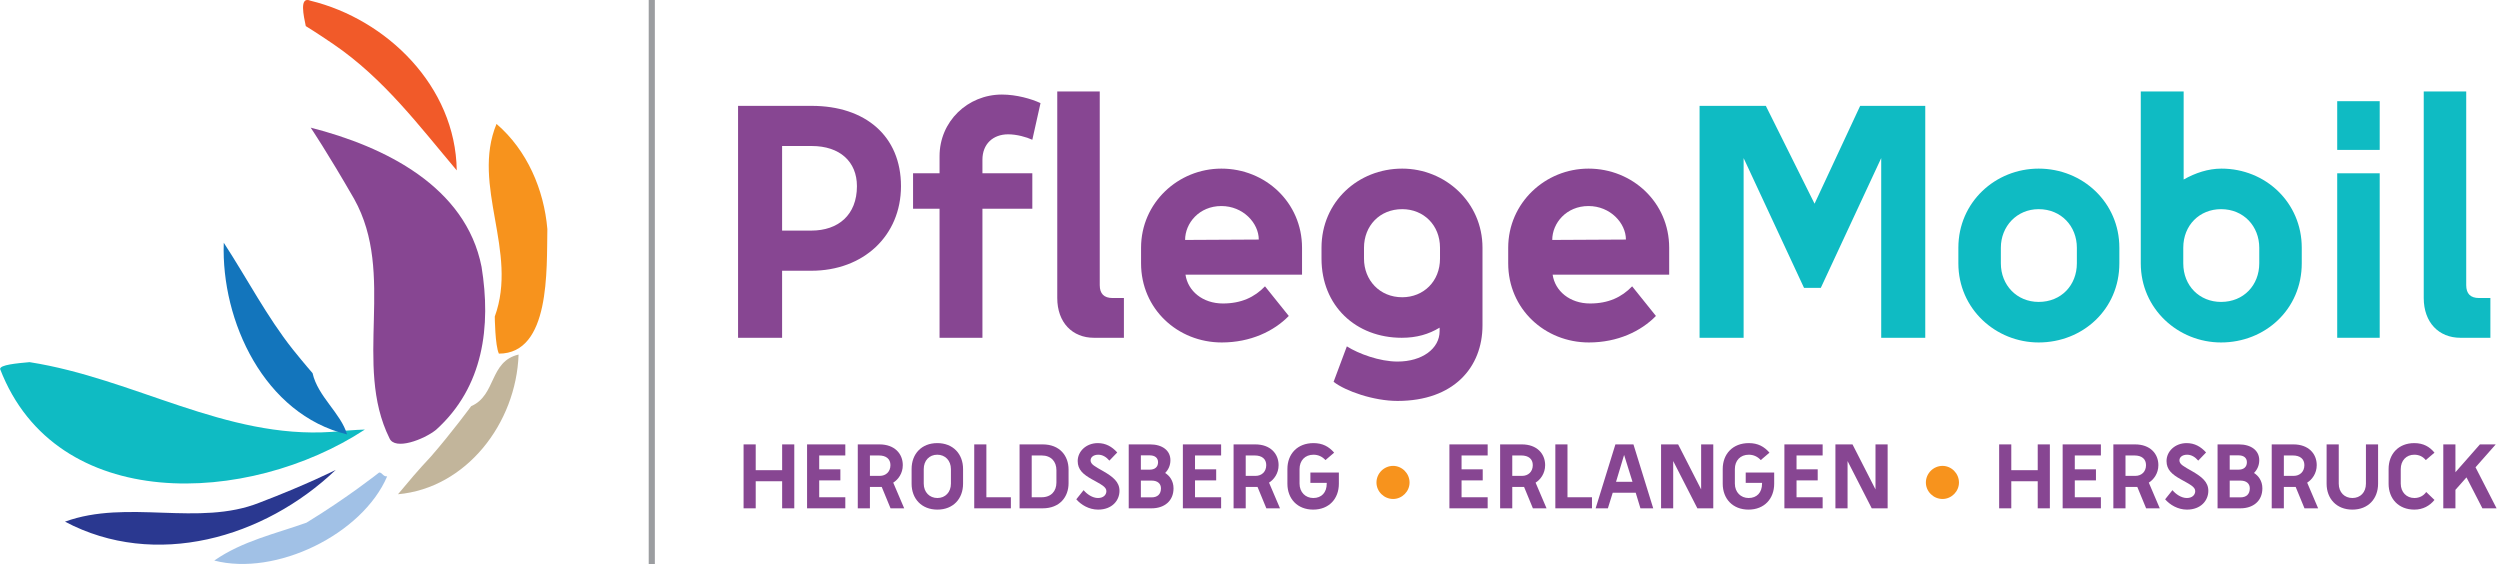 <svg xmlns="http://www.w3.org/2000/svg" xmlns:xlink="http://www.w3.org/1999/xlink" xmlns:serif="http://www.serif.com/" width="100%" height="100%" viewBox="0 0 3391 765" xml:space="preserve" style="fill-rule:evenodd;clip-rule:evenodd;stroke-linejoin:round;stroke-miterlimit:2;">    <g id="Calque-1" serif:id="Calque 1" transform="matrix(4.167,0,0,4.167,0,0)">        <g transform="matrix(0.857,0.515,0.515,-0.857,148.766,96.748)">            <path d="M13.775,0.939C9.492,23.063 -14.796,33.472 -18.043,54.981C-5.09,52.786 6.253,44.581 13.775,34.173C20.366,22.723 35.525,-0.059 21.148,-8.722C18.719,-7.132 13.775,0.939 13.775,0.939" style="fill:rgb(247,147,29);fill-rule:nonzero;"></path>        </g>        <g transform="matrix(-0.769,-0.639,-0.639,0.769,142.163,140.025)">            <path d="M-3.628,-13.166C-7.674,-21.179 1.172,-28.095 -4.76,-35.964C-18.505,-18.2 -19.426,8.39 -3.628,24.11C-3.64,18.205 -3.648,14.264 -4.027,7.85C-4.278,-2.38 -3.628,-13.166 -3.628,-13.166" style="fill:rgb(194,181,155);fill-rule:nonzero;"></path>        </g>        <g transform="matrix(-0.471,-0.882,-0.882,0.471,70.916,156.179)">            <path d="M-22.637,-47.443C-23.156,-48.404 -24.433,-47.861 -24.979,-49.142C-37.838,-33.089 -36.667,-1.817 -22.637,13.42C-21.316,2.264 -24.39,-8.541 -25.901,-18.868C-25.025,-34.38 -22.637,-47.443 -22.637,-47.443" style="fill:rgb(161,193,230);fill-rule:nonzero;"></path>        </g>        <g transform="matrix(1,0,0,1,109.276,185.363)">            <path d="M0,-32.401C-23.305,-10.163 -58.757,0 -88.123,-15.558C-67.808,-22.971 -44.615,-13.852 -24.836,-21.733C-9.474,-27.581 0,-32.401 0,-32.401" style="fill:rgb(42,56,144);fill-rule:nonzero;"></path>        </g>        <g transform="matrix(0.197,-0.98,-0.98,-0.197,68.317,83.832)">            <path d="M-44.967,-60.523C-76.736,-28.289 -91.859,32.599 -49.073,59.804C-47.736,60.2 -46.155,54.855 -44.967,50.853C-43.491,16.427 -56.946,-16.611 -47.851,-50.054C-45.67,-57.291 -44.967,-60.523 -44.967,-60.523" style="fill:rgb(15,187,195);fill-rule:nonzero;"></path>        </g>        <g transform="matrix(0.827,-0.563,-0.563,-0.827,106.474,114.288)">            <path d="M-7.947,-3.274C-10.814,-10.512 -7.663,-19.312 -9.887,-26.052C-28.457,-5.57 -23.069,27.451 -7.947,48.07C-8.233,34.068 -9.9,20.25 -8.912,6.736C-8.448,0.841 -7.947,-3.274 -7.947,-3.274" style="fill:rgb(19,117,188);fill-rule:nonzero;"></path>        </g>        <g transform="matrix(-0.691,0.723,0.723,0.691,152.56,22.89)">            <path d="M26.226,-48.277C24.397,-50.891 20.645,-56.755 19.182,-52.847C6.472,-30.825 6.653,0.472 26.226,19.693C24.257,1.118 20.991,-17.963 24.264,-37.711C25.325,-44.156 26.226,-48.277 26.226,-48.277" style="fill:rgb(241,90,41);fill-rule:nonzero;"></path>        </g>        <g transform="matrix(1,0,0,1,101.129,146.704)">            <path d="M0,-105.155C24.157,-98.992 50.498,-85.963 55.62,-59.854C58.748,-40.554 56.323,-20.761 40.793,-6.785C36.875,-3.637 27.412,0 25.651,-4.038C13.713,-28.136 27.881,-57.369 14.137,-81.978C5.163,-97.556 0,-105.155 0,-105.155" style="fill:rgb(135,70,146);fill-rule:nonzero;"></path>        </g>        <g transform="matrix(-1,0,0,1,424.325,0)">            <rect x="211.163" y="0" width="1.999" height="183.58" style="fill:rgb(155,157,160);"></rect>        </g>        <g transform="matrix(1,0,0,1,264.224,96.883)">            <path d="M0,-49.356L-9.643,-49.356L-9.643,-21.823L-0.127,-21.823C8.627,-21.823 14.717,-26.898 14.717,-36.287C14.717,-44.28 9.136,-49.356 0,-49.356M0,-62.424C17.383,-62.424 29.055,-52.654 29.055,-36.287C29.055,-20.173 16.875,-8.754 -0.127,-8.754L-9.643,-8.754L-9.643,13.068L-23.979,13.068L-23.979,-62.424L0,-62.424Z" style="fill:rgb(135,70,146);fill-rule:nonzero;"></path>        </g>        <g transform="matrix(1,0,0,1,336.032,95.233)">            <path d="M0,-49.736C-1.903,-50.624 -5.075,-51.511 -7.867,-51.511C-12.814,-51.511 -16.24,-48.34 -16.24,-43.265L-16.24,-38.824L0,-38.824L0,-27.278L-16.24,-27.278L-16.24,14.718L-30.197,14.718L-30.197,-27.278L-38.824,-27.278L-38.824,-38.824L-30.197,-38.824L-30.197,-44.406C-30.197,-55.699 -21.062,-64.454 -9.896,-64.454C-5.202,-64.454 -0.253,-63.058 2.665,-61.662L0,-49.736Z" style="fill:rgb(135,70,146);fill-rule:nonzero;"></path>        </g>        <g transform="matrix(1,0,0,1,344.148,109.951)">            <path d="M0,-80.187L13.83,-80.187L13.83,-17.128C13.83,-14.338 15.225,-12.942 18.017,-12.942L21.696,-12.942L21.696,0L11.926,0C4.948,0 0,-4.949 0,-12.942L0,-80.187Z" style="fill:rgb(135,70,146);fill-rule:nonzero;"></path>        </g>        <g transform="matrix(1,0,0,1,409.742,88.384)">            <path d="M0,-10.406C0,-15.735 -5.075,-21.317 -12.18,-21.317C-19.412,-21.317 -23.98,-15.735 -23.98,-10.279L0,-10.406ZM14.084,1.013L-23.853,1.013C-23.092,6.342 -18.27,10.402 -11.672,10.402C-5.709,10.402 -1.396,8.372 2.03,4.82L9.77,14.462C4.949,19.41 -2.664,23.091 -12.053,23.091C-26.391,23.091 -38.316,12.178 -38.316,-2.666L-38.316,-7.741C-38.316,-22.332 -26.263,-33.497 -12.18,-33.497C2.158,-33.497 14.084,-22.459 14.084,-7.741L14.084,1.013Z" style="fill:rgb(135,70,146);fill-rule:nonzero;"></path>        </g>        <g transform="matrix(1,0,0,1,443.995,101.198)">            <path d="M0,-17.003C0,-10.024 5.076,-4.442 12.435,-4.442C19.412,-4.442 24.742,-9.644 24.742,-17.003L24.742,-20.555C24.742,-27.915 19.412,-33.116 12.435,-33.116C5.076,-33.116 0,-27.66 0,-20.555L0,-17.003ZM24.614,5.455C21.062,7.611 17.129,8.753 12.307,8.753C-2.665,8.753 -13.83,-1.65 -13.83,-17.003L-13.83,-20.555C-13.83,-35.527 -1.903,-46.311 12.435,-46.311C26.391,-46.311 38.571,-35.4 38.571,-20.555L38.571,4.693C38.571,18.396 29.182,29.308 10.911,29.308C3.172,29.308 -5.963,26.136 -9.896,23.091L-5.583,11.545C-1.776,13.956 5.076,16.493 10.911,16.493C18.905,16.493 24.614,12.306 24.614,6.597L24.614,5.455Z" style="fill:rgb(135,70,146);fill-rule:nonzero;"></path>        </g>        <g transform="matrix(1,0,0,1,529.252,88.384)">            <path d="M0,-10.406C0,-15.735 -5.075,-21.317 -12.18,-21.317C-19.412,-21.317 -23.98,-15.735 -23.98,-10.279L0,-10.406ZM14.083,1.013L-23.853,1.013C-23.092,6.342 -18.271,10.402 -11.673,10.402C-5.709,10.402 -1.396,8.372 2.029,4.82L9.77,14.462C4.948,19.41 -2.665,23.091 -12.054,23.091C-26.391,23.091 -38.317,12.178 -38.317,-2.666L-38.317,-7.741C-38.317,-22.332 -26.264,-33.497 -12.18,-33.497C2.156,-33.497 14.083,-22.459 14.083,-7.741L14.083,1.013Z" style="fill:rgb(135,70,146);fill-rule:nonzero;"></path>        </g>        <g transform="matrix(1,0,0,1,592.687,50.699)">            <path d="M0,43.012L-5.456,43.012L-25.121,0.762L-25.121,59.252L-39.459,59.252L-39.459,-16.24L-17.89,-16.24L-2.03,15.606L12.815,-16.24L34.004,-16.24L34.004,59.252L19.666,59.252L19.666,0.762L0,43.012Z" style="fill:rgb(15,187,195);fill-rule:nonzero;"></path>        </g>        <g transform="matrix(1,0,0,1,676.041,85.719)">            <path d="M0,-5.076C0,-12.055 -5.074,-17.637 -12.434,-17.637C-19.54,-17.637 -24.743,-12.055 -24.743,-5.076L-24.743,-0.001C-24.743,7.104 -19.54,12.559 -12.434,12.559C-5.074,12.559 0,7.104 0,-0.001L0,-5.076ZM13.831,-0.001C13.831,14.97 1.903,25.756 -12.434,25.756C-26.394,25.756 -38.574,14.843 -38.574,-0.001L-38.574,-5.076C-38.574,-19.921 -26.519,-30.832 -12.434,-30.832C1.903,-30.832 13.831,-19.794 13.831,-5.076L13.831,-0.001Z" style="fill:rgb(15,187,195);fill-rule:nonzero;"></path>        </g>        <g transform="matrix(1,0,0,1,735.413,60.597)">            <path d="M0,20.046C0,13.067 -5.073,7.485 -12.432,7.485C-19.41,7.485 -24.737,12.686 -24.737,20.046L-24.737,25.121C-24.737,32.48 -19.41,37.681 -12.432,37.681C-5.073,37.681 0,32.226 0,25.121L0,20.046ZM13.832,25.121C13.832,40.092 1.904,50.878 -12.432,50.878C-26.389,50.878 -38.569,39.965 -38.569,25.121L-38.569,-30.832L-24.612,-30.832L-24.612,-2.159C-20.805,-4.315 -16.617,-5.71 -12.304,-5.71C2.032,-5.71 13.832,5.328 13.832,20.046L13.832,25.121Z" style="fill:rgb(15,187,195);fill-rule:nonzero;"></path>        </g>        <g transform="matrix(1,0,0,1,0,-40.693)">            <path d="M760.785,97.101L774.617,97.101L774.617,150.643L760.785,150.643L760.785,97.101ZM760.785,73.63L774.617,73.63L774.617,89.489L760.785,89.489L760.785,73.63Z" style="fill:rgb(15,187,195);fill-rule:nonzero;"></path>        </g>        <g transform="matrix(1,0,0,1,788.951,109.951)">            <path d="M0,-80.187L13.827,-80.187L13.827,-17.128C13.827,-14.338 15.223,-12.942 18.016,-12.942L21.695,-12.942L21.695,0L11.924,0C4.946,0 0,-4.949 0,-12.942L0,-80.187Z" style="fill:rgb(15,187,195);fill-rule:nonzero;"></path>        </g>        <g transform="matrix(1,0,0,1,254.596,153.468)">            <path d="M0,3.183L-8.604,3.183L-8.604,11.996L-12.555,11.996L-12.555,-8.813L-8.604,-8.813L-8.604,-0.419L0,-0.419L0,-8.813L3.952,-8.813L3.952,11.996L0,11.996L0,3.183Z" style="fill:rgb(135,70,146);fill-rule:nonzero;"></path>        </g>        <g transform="matrix(1,0,0,1,262.708,165.464)">            <path d="M0,-20.809L12.45,-20.809L12.45,-17.207L3.952,-17.207L3.952,-12.695L10.841,-12.695L10.841,-9.093L3.952,-9.093L3.952,-3.602L12.45,-3.602L12.45,0L0,0L0,-20.809Z" style="fill:rgb(135,70,146);fill-rule:nonzero;"></path>        </g>        <g transform="matrix(1,0,0,1,286.384,155.217)">            <path d="M0,-0.315C1.958,-0.315 3.462,-1.644 3.462,-3.812C3.462,-5.806 2.098,-6.96 -0.315,-6.96L-3.218,-6.96L-3.218,-0.315L0,-0.315ZM-7.169,-10.562L-0.105,-10.562C4.792,-10.562 7.484,-7.554 7.484,-3.812C7.484,-1.084 5.945,0.909 4.372,1.889L7.939,10.247L3.497,10.247L0.629,3.288L-3.218,3.288L-3.218,10.247L-7.169,10.247L-7.169,-10.562Z" style="fill:rgb(135,70,146);fill-rule:nonzero;"></path>        </g>        <g transform="matrix(1,0,0,1,300.687,152.699)">            <path d="M0,4.721C0,7.519 1.889,9.408 4.442,9.408C7.03,9.408 8.848,7.519 8.848,4.721L8.848,0C8.848,-2.798 6.96,-4.687 4.407,-4.687C1.819,-4.687 0,-2.798 0,0L0,4.721ZM12.8,4.756C12.8,9.652 9.583,13.185 4.442,13.185C-0.699,13.185 -3.952,9.652 -3.952,4.756L-3.952,-0.035C-3.952,-4.931 -0.734,-8.464 4.407,-8.464C9.548,-8.464 12.8,-4.931 12.8,-0.035L12.8,4.756Z" style="fill:rgb(135,70,146);fill-rule:nonzero;"></path>        </g>        <g transform="matrix(1,0,0,1,317.123,165.464)">            <path d="M0,-20.809L3.952,-20.809L3.952,-3.602L11.926,-3.602L11.926,0L0,0L0,-20.809Z" style="fill:rgb(135,70,146);fill-rule:nonzero;"></path>        </g>        <g transform="matrix(1,0,0,1,343.876,157.071)">            <path d="M0,-4.022C0,-6.785 -1.679,-8.814 -4.826,-8.814L-8.044,-8.814L-8.044,4.791L-4.826,4.791C-1.679,4.791 0,2.763 0,0L0,-4.022ZM3.952,0.21C3.952,4.686 1.084,8.394 -4.477,8.394L-11.996,8.394L-11.996,-12.416L-4.477,-12.416C1.084,-12.416 3.952,-8.709 3.952,-4.232L3.952,0.21Z" style="fill:rgb(135,70,146);fill-rule:nonzero;"></path>        </g>        <g transform="matrix(1,0,0,1,352.723,150.567)">            <path d="M0,8.987C1.084,10.281 2.868,11.54 4.687,11.54C6.435,11.54 7.415,10.526 7.415,9.302C7.415,7.868 5.631,7.099 2.658,5.42C-0.07,3.881 -1.923,2.377 -1.923,-0.491C-1.923,-3.673 0.875,-6.331 4.617,-6.331C7.24,-6.331 9.233,-5.177 10.947,-3.288L8.394,-0.631C7.415,-1.784 6.19,-2.554 4.792,-2.554C3.218,-2.554 2.273,-1.75 2.273,-0.701C2.273,0.593 3.742,1.293 6.435,2.832C9.583,4.651 11.681,6.329 11.681,9.197C11.681,12.344 9.268,15.318 4.722,15.318C1.749,15.318 -0.839,13.743 -2.378,11.96L0,8.987Z" style="fill:rgb(135,70,146);fill-rule:nonzero;"></path>        </g>        <g transform="matrix(1,0,0,1,371.363,153.678)">            <path d="M0,2.763L0,8.219L3.498,8.219C5.421,8.219 6.54,7.17 6.54,5.281C6.54,3.742 5.421,2.763 3.533,2.763L0,2.763ZM0,-5.456L0,-0.804L2.938,-0.804C4.442,-0.804 5.596,-1.574 5.596,-3.217C5.596,-4.652 4.547,-5.456 2.903,-5.456L0,-5.456ZM-3.952,-9.023L3.008,-9.023C6.995,-9.023 9.618,-7.029 9.618,-3.882C9.618,-2.133 8.918,-0.735 7.904,0.28C9.303,1.154 10.632,2.798 10.632,5.281C10.632,9.443 7.589,11.786 3.498,11.786L-3.952,11.786L-3.952,-9.023Z" style="fill:rgb(135,70,146);fill-rule:nonzero;"></path>        </g>        <g transform="matrix(1,0,0,1,385.036,165.464)">            <path d="M0,-20.809L12.45,-20.809L12.45,-17.207L3.952,-17.207L3.952,-12.695L10.842,-12.695L10.842,-9.093L3.952,-9.093L3.952,-3.602L12.45,-3.602L12.45,0L0,0L0,-20.809Z" style="fill:rgb(135,70,146);fill-rule:nonzero;"></path>        </g>        <g transform="matrix(1,0,0,1,408.712,155.217)">            <path d="M0,-0.315C1.958,-0.315 3.462,-1.644 3.462,-3.812C3.462,-5.806 2.098,-6.96 -0.315,-6.96L-3.218,-6.96L-3.218,-0.315L0,-0.315ZM-7.169,-10.562L-0.105,-10.562C4.791,-10.562 7.484,-7.554 7.484,-3.812C7.484,-1.084 5.945,0.909 4.372,1.889L7.939,10.247L3.497,10.247L0.629,3.288L-3.218,3.288L-3.218,10.247L-7.169,10.247L-7.169,-10.562Z" style="fill:rgb(135,70,146);fill-rule:nonzero;"></path>        </g>        <g transform="matrix(1,0,0,1,431.863,152.944)">            <path d="M0,4.232L-5.316,4.232L-5.316,0.875L3.952,0.875L3.952,4.512C3.952,9.408 0.735,12.94 -4.406,12.94C-9.547,12.94 -12.8,9.408 -12.8,4.512L-12.8,-0.28C-12.8,-5.176 -9.547,-8.708 -4.301,-8.708C-1.364,-8.708 0.7,-7.589 2.414,-5.596L-0.419,-3.183C-1.399,-4.267 -2.728,-4.931 -4.301,-4.931C-7.064,-4.931 -8.848,-3.042 -8.848,-0.245L-8.848,4.477C-8.848,7.274 -6.924,9.163 -4.372,9.163C-1.679,9.163 0,7.379 0,4.477L0,4.232Z" style="fill:rgb(135,70,146);fill-rule:nonzero;"></path>        </g>        <g transform="matrix(-1,0,0,1,453.405,162.422)">            <path d="M-0.07,-10.772C-2.973,-10.772 -5.421,-8.324 -5.421,-5.351C-5.421,-2.448 -2.973,0 -0.07,0C2.903,0 5.351,-2.448 5.351,-5.351C5.351,-8.324 2.903,-10.772 -0.07,-10.772" style="fill:rgb(247,147,29);fill-rule:nonzero;"></path>        </g>        <g transform="matrix(1,0,0,1,471.799,165.464)">            <path d="M0,-20.809L12.45,-20.809L12.45,-17.207L3.952,-17.207L3.952,-12.695L10.842,-12.695L10.842,-9.093L3.952,-9.093L3.952,-3.602L12.45,-3.602L12.45,0L0,0L0,-20.809Z" style="fill:rgb(135,70,146);fill-rule:nonzero;"></path>        </g>        <g transform="matrix(1,0,0,1,495.475,155.217)">            <path d="M0,-0.315C1.958,-0.315 3.462,-1.644 3.462,-3.812C3.462,-5.806 2.098,-6.96 -0.315,-6.96L-3.218,-6.96L-3.218,-0.315L0,-0.315ZM-7.169,-10.562L-0.105,-10.562C4.791,-10.562 7.484,-7.554 7.484,-3.812C7.484,-1.084 5.945,0.909 4.372,1.889L7.939,10.247L3.497,10.247L0.629,3.288L-3.218,3.288L-3.218,10.247L-7.169,10.247L-7.169,-10.562Z" style="fill:rgb(135,70,146);fill-rule:nonzero;"></path>        </g>        <g transform="matrix(1,0,0,1,506.28,165.464)">            <path d="M0,-20.809L3.952,-20.809L3.952,-3.602L11.926,-3.602L11.926,0L0,0L0,-20.809Z" style="fill:rgb(135,70,146);fill-rule:nonzero;"></path>        </g>        <g transform="matrix(1,0,0,1,528.662,162.037)">            <path d="M0,-13.955L-2.623,-5.211L2.728,-5.211L0,-13.955ZM3.042,-17.382L9.478,3.427L5.316,3.427L3.777,-1.644L-3.707,-1.644L-5.281,3.427L-9.268,3.427L-2.833,-17.382L3.042,-17.382Z" style="fill:rgb(135,70,146);fill-rule:nonzero;"></path>        </g>        <g transform="matrix(1,0,0,1,544.644,160.043)">            <path d="M0,-9.967L0,5.421L-3.952,5.421L-3.952,-15.388L1.608,-15.388L9.093,-0.734L9.093,-15.388L13.045,-15.388L13.045,5.421L7.869,5.421L0,-9.967Z" style="fill:rgb(135,70,146);fill-rule:nonzero;"></path>        </g>        <g transform="matrix(1,0,0,1,573.564,152.944)">            <path d="M0,4.232L-5.316,4.232L-5.316,0.875L3.951,0.875L3.951,4.512C3.951,9.408 0.734,12.94 -4.407,12.94C-9.548,12.94 -12.801,9.408 -12.801,4.512L-12.801,-0.28C-12.801,-5.176 -9.548,-8.708 -4.302,-8.708C-1.364,-8.708 0.699,-7.589 2.413,-5.596L-0.42,-3.183C-1.399,-4.267 -2.729,-4.931 -4.302,-4.931C-7.064,-4.931 -8.849,-3.042 -8.849,-0.245L-8.849,4.477C-8.849,7.274 -6.925,9.163 -4.372,9.163C-1.679,9.163 0,7.379 0,4.477L0,4.232Z" style="fill:rgb(135,70,146);fill-rule:nonzero;"></path>        </g>        <g transform="matrix(1,0,0,1,580.838,165.464)">            <path d="M0,-20.809L12.45,-20.809L12.45,-17.207L3.952,-17.207L3.952,-12.695L10.842,-12.695L10.842,-9.093L3.952,-9.093L3.952,-3.602L12.45,-3.602L12.45,0L0,0L0,-20.809Z" style="fill:rgb(135,70,146);fill-rule:nonzero;"></path>        </g>        <g transform="matrix(1,0,0,1,601.4,160.043)">            <path d="M0,-9.967L0,5.421L-3.952,5.421L-3.952,-15.388L1.609,-15.388L9.093,-0.734L9.093,-15.388L13.045,-15.388L13.045,5.421L7.869,5.421L0,-9.967Z" style="fill:rgb(135,70,146);fill-rule:nonzero;"></path>        </g>        <g transform="matrix(-1,0,0,1,632.244,162.422)">            <path d="M-0.07,-10.772C-2.972,-10.772 -5.421,-8.324 -5.421,-5.351C-5.421,-2.448 -2.972,0 -0.07,0C2.903,0 5.351,-2.448 5.351,-5.351C5.351,-8.324 2.903,-10.772 -0.07,-10.772" style="fill:rgb(247,147,29);fill-rule:nonzero;"></path>        </g>        <g transform="matrix(1,0,0,1,663.299,153.468)">            <path d="M0,3.183L-8.604,3.183L-8.604,11.996L-12.556,11.996L-12.556,-8.813L-8.604,-8.813L-8.604,-0.419L0,-0.419L0,-8.813L3.952,-8.813L3.952,11.996L0,11.996L0,3.183Z" style="fill:rgb(135,70,146);fill-rule:nonzero;"></path>        </g>        <g transform="matrix(1,0,0,1,671.412,165.464)">            <path d="M0,-20.809L12.45,-20.809L12.45,-17.207L3.952,-17.207L3.952,-12.695L10.842,-12.695L10.842,-9.093L3.952,-9.093L3.952,-3.602L12.45,-3.602L12.45,0L0,0L0,-20.809Z" style="fill:rgb(135,70,146);fill-rule:nonzero;"></path>        </g>        <g transform="matrix(1,0,0,1,695.087,155.217)">            <path d="M0,-0.315C1.959,-0.315 3.463,-1.644 3.463,-3.812C3.463,-5.806 2.099,-6.96 -0.314,-6.96L-3.217,-6.96L-3.217,-0.315L0,-0.315ZM-7.169,-10.562L-0.104,-10.562C4.792,-10.562 7.484,-7.554 7.484,-3.812C7.484,-1.084 5.946,0.909 4.372,1.889L7.939,10.247L3.498,10.247L0.63,3.288L-3.217,3.288L-3.217,10.247L-7.169,10.247L-7.169,-10.562Z" style="fill:rgb(135,70,146);fill-rule:nonzero;"></path>        </g>        <g transform="matrix(1,0,0,1,707.152,150.567)">            <path d="M0,8.987C1.084,10.281 2.868,11.54 4.687,11.54C6.436,11.54 7.414,10.526 7.414,9.302C7.414,7.868 5.631,7.099 2.658,5.42C-0.07,3.881 -1.924,2.377 -1.924,-0.491C-1.924,-3.673 0.874,-6.331 4.616,-6.331C7.239,-6.331 9.233,-5.177 10.946,-3.288L8.394,-0.631C7.414,-1.784 6.19,-2.554 4.791,-2.554C3.218,-2.554 2.273,-1.75 2.273,-0.701C2.273,0.593 3.742,1.293 6.436,2.832C9.583,4.651 11.682,6.329 11.682,9.197C11.682,12.344 9.268,15.318 4.722,15.318C1.749,15.318 -0.839,13.743 -2.378,11.96L0,8.987Z" style="fill:rgb(135,70,146);fill-rule:nonzero;"></path>        </g>        <g transform="matrix(1,0,0,1,725.792,153.678)">            <path d="M0,2.763L0,8.219L3.497,8.219C5.421,8.219 6.54,7.17 6.54,5.281C6.54,3.742 5.421,2.763 3.532,2.763L0,2.763ZM0,-5.456L0,-0.804L2.938,-0.804C4.441,-0.804 5.596,-1.574 5.596,-3.217C5.596,-4.652 4.546,-5.456 2.902,-5.456L0,-5.456ZM-3.952,-9.023L3.008,-9.023C6.994,-9.023 9.617,-7.029 9.617,-3.882C9.617,-2.133 8.918,-0.735 7.903,0.28C9.303,1.154 10.632,2.798 10.632,5.281C10.632,9.443 7.589,11.786 3.497,11.786L-3.952,11.786L-3.952,-9.023Z" style="fill:rgb(135,70,146);fill-rule:nonzero;"></path>        </g>        <g transform="matrix(1,0,0,1,746.635,155.217)">            <path d="M0,-0.315C1.959,-0.315 3.463,-1.644 3.463,-3.812C3.463,-5.806 2.099,-6.96 -0.314,-6.96L-3.217,-6.96L-3.217,-0.315L0,-0.315ZM-7.169,-10.562L-0.104,-10.562C4.792,-10.562 7.484,-7.554 7.484,-3.812C7.484,-1.084 5.946,0.909 4.372,1.889L7.939,10.247L3.498,10.247L0.63,3.288L-3.217,3.288L-3.217,10.247L-7.169,10.247L-7.169,-10.562Z" style="fill:rgb(135,70,146);fill-rule:nonzero;"></path>        </g>        <g transform="matrix(1,0,0,1,774.088,153.084)">            <path d="M0,4.371C0,9.267 -3.218,12.8 -8.359,12.8C-13.5,12.8 -16.753,9.267 -16.753,4.371L-16.753,-8.429L-12.801,-8.429L-12.801,4.336C-12.801,7.204 -10.912,9.022 -8.359,9.022C-5.771,9.022 -3.952,7.204 -3.952,4.336L-3.952,-8.429L0,-8.429L0,4.371Z" style="fill:rgb(135,70,146);fill-rule:nonzero;"></path>        </g>        <g transform="matrix(1,0,0,1,792.448,147.384)">            <path d="M0,15.352C-1.539,17.241 -3.742,18.5 -6.54,18.5C-11.682,18.5 -14.934,14.967 -14.934,10.071L-14.934,5.28C-14.934,0.384 -11.717,-3.148 -6.575,-3.148C-3.603,-3.148 -1.574,-1.96 0,-0.036L-2.833,2.377C-3.777,1.223 -5.036,0.628 -6.575,0.628C-9.163,0.628 -10.981,2.517 -10.981,5.315L-10.981,10.036C-10.981,12.834 -9.094,14.723 -6.54,14.723C-4.896,14.723 -3.532,13.988 -2.693,12.764L0,15.352Z" style="fill:rgb(135,70,146);fill-rule:nonzero;"></path>        </g>        <g transform="matrix(1,0,0,1,812.381,165.464)">            <path d="M0,-20.809L-6.574,-13.36L0.28,0L-4.336,0L-9.513,-10.072L-13.114,-6.016L-13.114,0L-17.066,0L-17.066,-20.809L-13.114,-20.809L-13.114,-11.751L-5.141,-20.809L0,-20.809Z" style="fill:rgb(135,70,146);fill-rule:nonzero;"></path>        </g>    </g></svg>